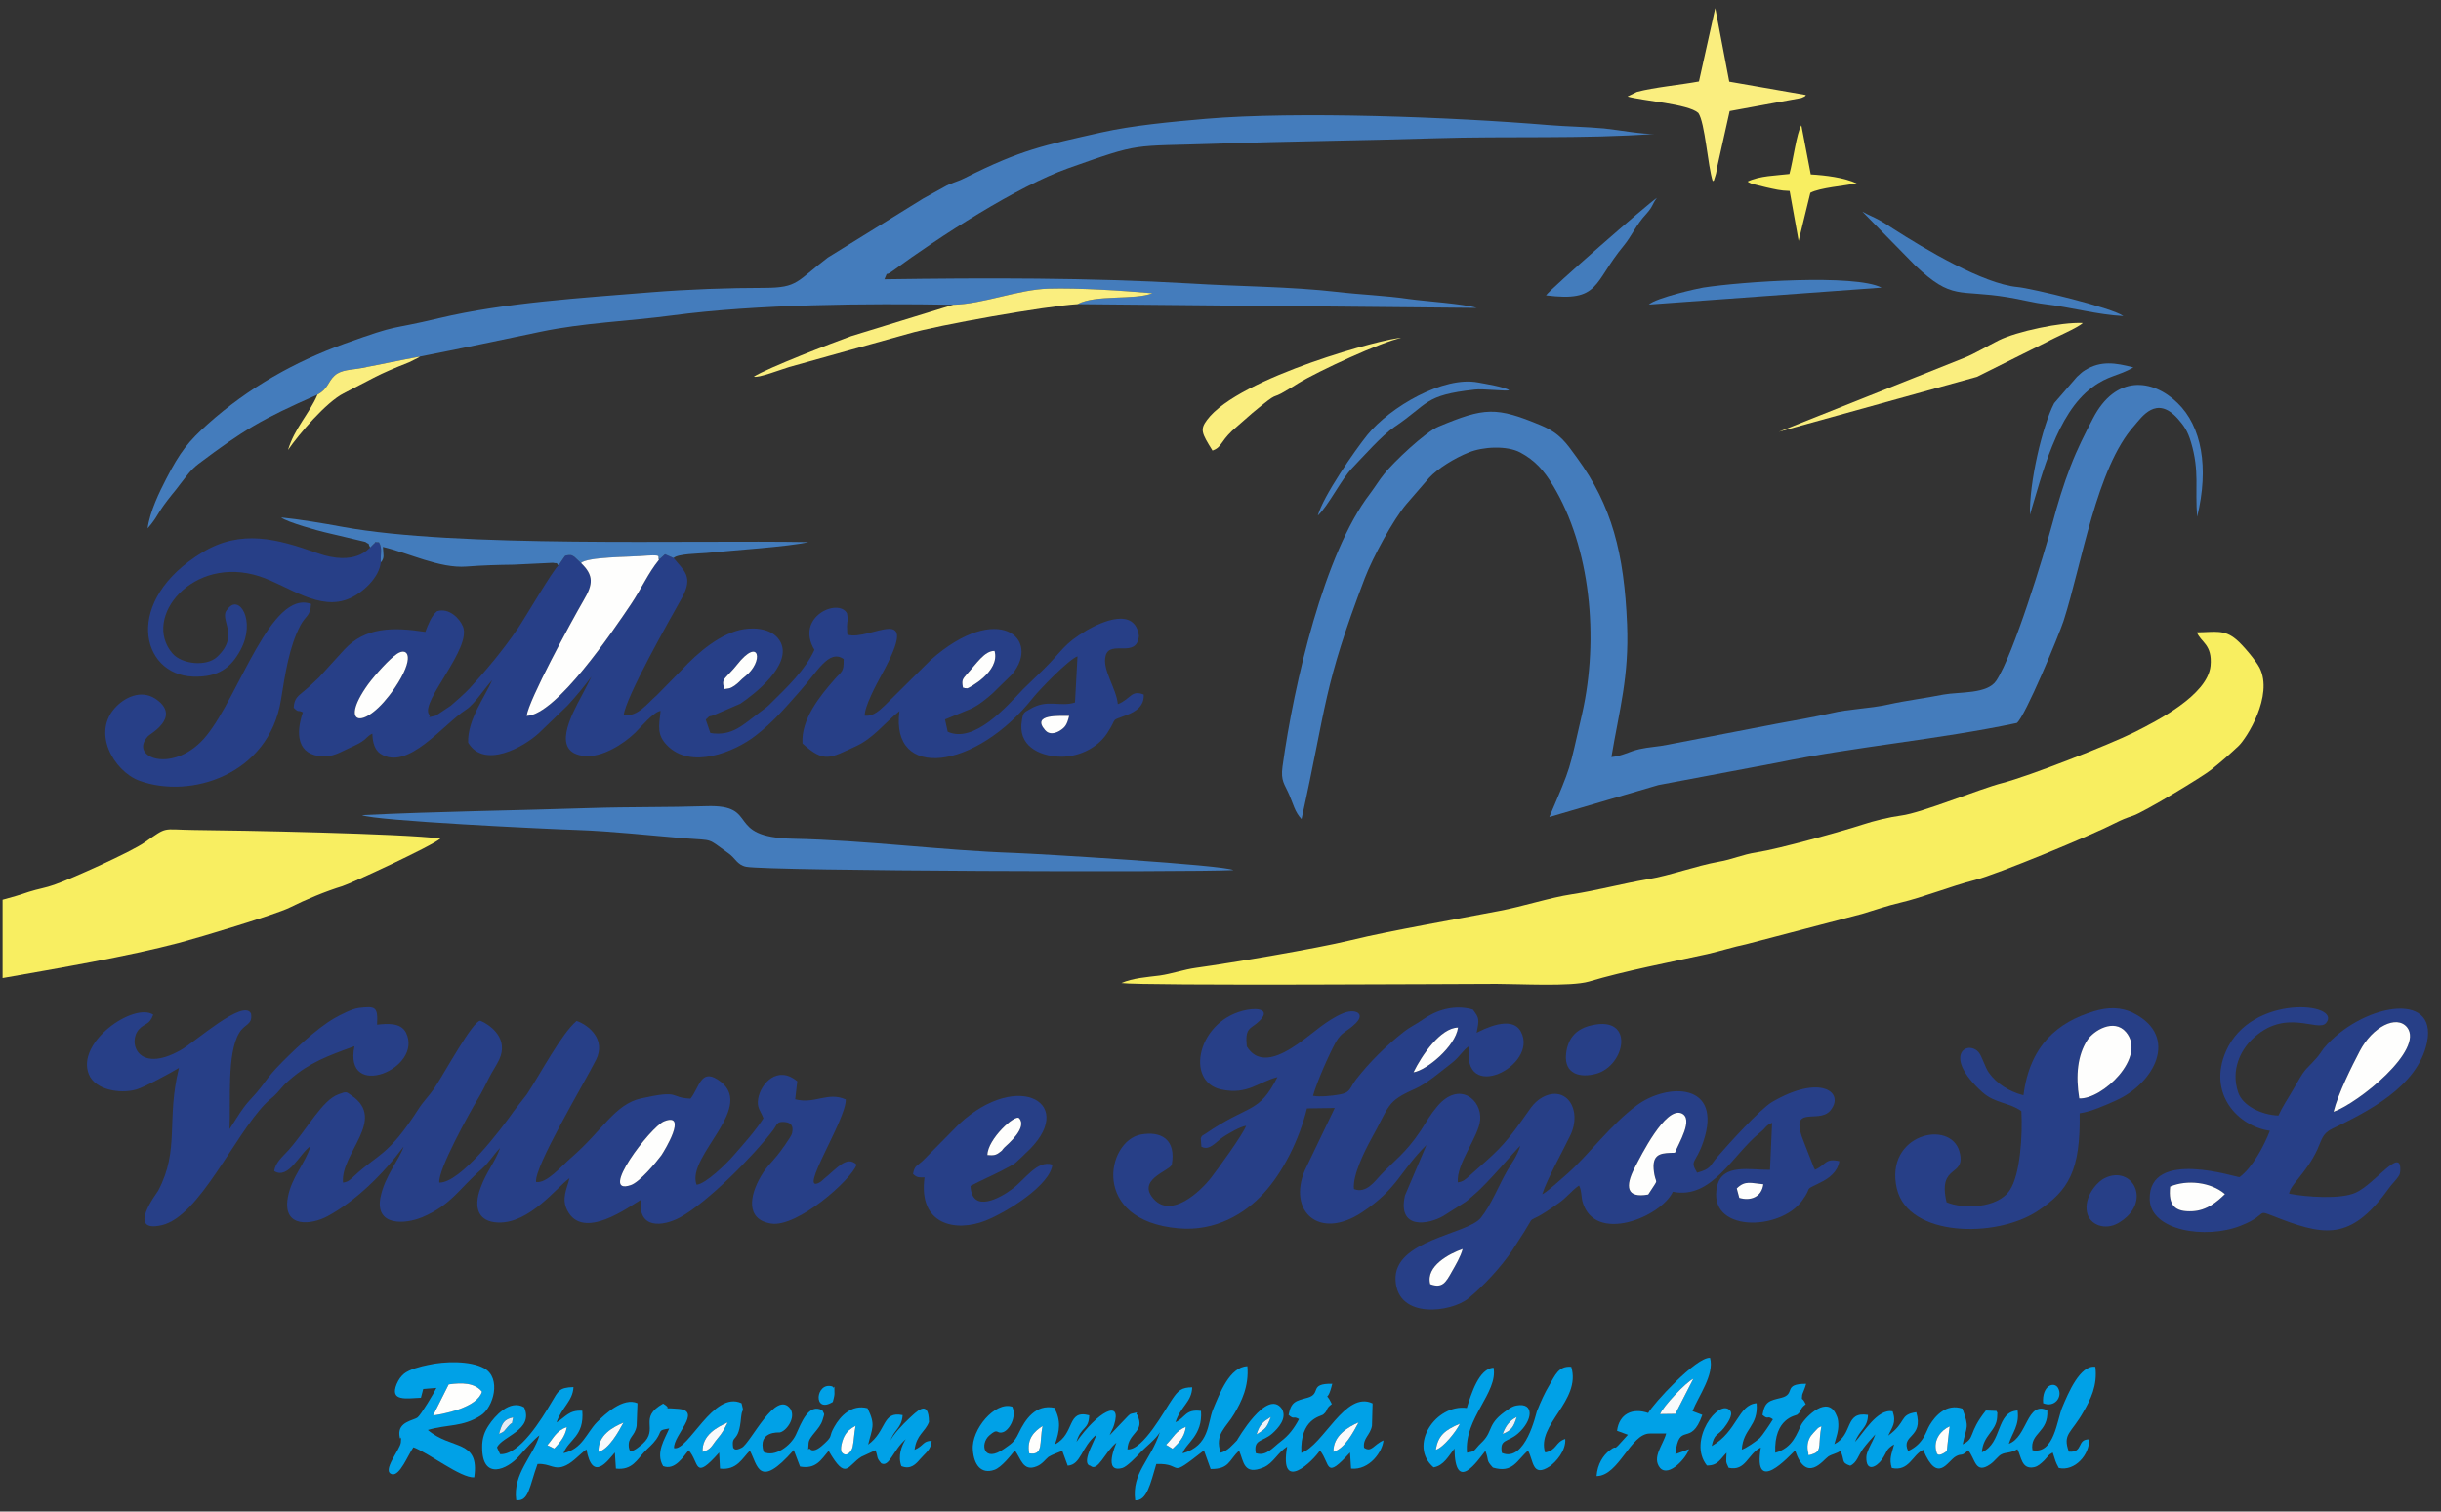 <?xml version="1.0" encoding="utf-8"?>
<!-- Generator: Adobe Illustrator 15.0.0, SVG Export Plug-In . SVG Version: 6.00 Build 0)  -->
<!DOCTYPE svg PUBLIC "-//W3C//DTD SVG 1.1//EN" "http://www.w3.org/Graphics/SVG/1.1/DTD/svg11.dtd">
<svg version="1.1" id="Layer_1" xmlns="http://www.w3.org/2000/svg" xmlns:xlink="http://www.w3.org/1999/xlink" x="0px" y="0px"
	 width="300px" height="185.824px" viewBox="0 0 300 185.824" enable-background="new 0 0 300 185.824" xml:space="preserve">
<rect x="0" y="0" width="300" height="185.824" fill="#333333" stroke="none"/>
<g>
	<path fill-rule="evenodd" clip-rule="evenodd" fill="#F8EE60" d="M137.818,120.857c2.697,0.359,42.272,0.104,46.099,0.104
		c2.748,0,9.116,0.358,11.352-0.284c4.469-1.335,9.914-2.362,14.562-3.389c1.67-0.386,3.185-0.874,4.777-1.207l14.227-3.725
		c1.465-0.437,3.263-1.053,4.624-1.361c2.952-0.693,6.291-2.055,9.219-2.799c2.749-0.694,14.408-5.522,17.284-7.012
		c0.822-0.411,1.311-0.615,2.184-0.899c1.31-0.436,8.604-4.828,9.63-5.675c1.258-1.001,2.184-1.822,3.34-2.902
		c1.002-0.95,4.313-6.189,2.593-9.604c-0.486-0.95-2.132-2.876-2.851-3.467c-1.515-1.284-2.568-0.924-4.854-0.899
		c0.438,1.207,1.927,1.464,1.67,4.134c-0.385,3.622-6.65,6.78-9.348,8.142c-3.159,1.567-12.866,5.367-16.206,6.241
		c-2.824,0.719-9.888,3.673-12.48,4.007c-1.388,0.18-3.391,0.667-4.7,1.104c-2.439,0.795-10.323,3.005-13.021,3.415
		c-1.85,0.282-3.005,0.874-4.674,1.155c-2.851,0.514-5.983,1.695-8.758,2.159c-3.03,0.512-6.268,1.385-9.323,1.848
		c-2.696,0.411-6.086,1.516-8.834,2.03c-3.185,0.615-6.189,1.155-9.426,1.771c-2.953,0.564-6.086,1.157-9.014,1.874
		c-4.16,1.003-14.433,2.748-18.902,3.365c-1.49,0.206-3.005,0.744-4.468,0.95C140.9,120.138,139.23,120.241,137.818,120.857
		L137.818,120.857z"/>
	<path fill-rule="evenodd" clip-rule="evenodd" fill="#273F87" d="M175.776,157.865c-0.592-2.235,2.413-3.776,3.98-4.315
		c-0.23,0.925-0.899,2.029-1.335,2.8C177.701,157.634,177.266,158.431,175.776,157.865L175.776,157.865z M213.76,147.258
		l-0.309-1.155c1.026-1.027,1.771-0.644,3.262-0.514C216.507,147.181,215.121,147.669,213.76,147.258L213.76,147.258z
		 M205.85,141.711c-1.438,0.051-2.774-0.051-2.619,2.004c0.204,2.26,0.848,0.744-0.668,3.133c-2.696,0.487-2.852-1.002-1.644-3.313
		c0.771-1.489,3.724-7.422,5.701-6.677C208.238,137.498,206.261,140.605,205.85,141.711L205.85,141.711z M173.722,131.823
		c1.001-2.055,3.312-5.47,5.471-5.496C178.857,128.69,175.289,131.592,173.722,131.823L173.722,131.823z M157.002,132.414
		c-2.388,4.624-3.338,3.185-8.886,6.984c-0.359,0.231-0.411,0.181-0.539,0.54l0.077,1.027c1.001,0.564,1.798-0.616,2.697-1.206
		c0.641-0.411,2.003-1.233,2.799-1.362c-0.41,1.104-3.493,5.342-4.314,6.396c-1.413,1.798-4.854,4.931-6.986,2.671
		c-2.26-2.415,1.798-3.467,2.158-4.264c0.565-3.106-1.284-4.186-3.801-3.724c-4.237,0.796-6.215,10.58,4.623,11.531
		c4.572,0.411,8.192-1.824,10.453-4.288c2.439-2.646,4.417-6.678,5.341-10.454l3.417-0.05l-3.673,7.652
		c-2.132,5.008,1.721,8.682,7.036,5.162c4.392-2.902,4.675-5.085,7.91-8.27l-2.646,6.215c-0.95,4.237,2.878,3.596,4.752,2.491
		l2.671-1.695c0.385-0.256,0.692-0.591,1.13-0.95c1.669-1.387,5.213-5.65,5.624-5.958c-0.359,1.207-1.027,2.08-1.592,3.03
		c-1.027,1.772-1.979,4.238-3.262,5.83c-1.644,2.054-10.761,2.697-10.479,7.679c0.257,4.829,6.832,3.93,8.938,2.234
		c1.798-1.464,4.032-3.853,5.419-5.933c0.231-0.333,0.206-0.358,0.41-0.643c3.442-5.162,0.129-1.463,5.292-5.162
		c0.976-0.668,1.643-1.592,2.489-2.155c0.334,0.589,0.257,1.386,0.438,2.027c1.516,5.188,9.631,1.85,11.095-1.258
		c4.828,0.976,7.345-4.598,10.734-7.294c0.848-0.693,0.617-0.822,1.465-1.182l-0.258,5.778c-2.284,0.052-5.855-0.847-6.497,2.004
		c-1.285,5.728,7.729,5.573,10.453,1.771c1.387-1.9,0-1.104,2.233-2.21c1.054-0.512,2.106-1.283,2.336-2.618
		c-1.744-0.438-1.643,0.463-3.004,1.053c-0.025-0.05-0.076-0.229-0.103-0.205l-1.155-2.953c-2.157-5.188,1.67-2.337,3.158-4.136
		c1.824-2.208-1.207-4.546-7.189-1.026c-1.465,0.873-5.472,5.29-6.652,6.677c-1.078,1.232-0.745,1.489-2.542,2.004
		c-0.951-1.618-0.155-1.078,0.77-3.827c2.44-7.268-4.392-7.241-8.166-4.468c-3.262,2.413-5.934,6.112-8.553,8.422
		c-0.718,0.618-2.466,2.236-3.082,2.518c0.565-1.822,2.44-5.136,3.442-7.217c1.541-3.184-0.515-6.316-3.467-4.673
		c-1.131,0.642-1.644,1.694-2.466,2.798c-2.415,3.391-3.262,3.981-6.369,6.754c-0.54,0.488-0.848,0.797-1.516,0.874
		c-0.205-2.286,2.568-5.598,2.748-7.68c0.231-2.465-2.568-4.854-5.265-1.668c-0.925,1.104-1.231,1.745-2.054,3.005
		c-1.875,2.8-3.186,3.597-4.983,5.521c-0.667,0.719-1.746,2.234-3.21,1.643c-0.206-1.669,1.388-4.802,2.003-5.932
		c2.44-4.34,1.874-4.776,5.471-6.37c1.515-0.667,3.133-2.105,4.546-3.184c1.052-0.822,1.309-1.542,2.156-2.105
		c-1.104,7.241,8.577,2.465,6.345-1.747c-1.132-2.131-4.675-0.257-5.444,0.129c0.333-1.695,0.333-1.799-0.464-2.852
		c-2.285-0.667-4.52,0.077-6.163,1.233c-0.771,0.564-1.489,0.848-2.337,1.516c-2.132,1.669-4.238,3.748-5.882,5.881
		c-0.744,0.95-0.59,1.593-2.056,1.823c-0.898,0.153-2.335,0.308-3.209,0.153c0.489-1.746,1.978-5.109,2.799-6.6
		c0.772-1.335,1.311-1.207,2.439-2.311c1.285-1.26-0.128-1.85-1.565-1.232c-2.079,0.873-3.621,2.438-5.521,3.749
		c-2.003,1.386-4.751,2.851-6.291,0.308c-0.233-2.414,0.462-2.055,1.54-3.107c1.388-1.36-0.052-1.644-1.464-1.388
		c-6.113,1.105-7.782,8.888-3.16,9.811C153.33,134.622,154.665,133.003,157.002,132.414L157.002,132.414z"/>
	<path fill-rule="evenodd" clip-rule="evenodd" fill="#273F87" d="M131.398,88.01c-0.257,1.053-0.462,1.387-1.156,1.824
		c-0.514,0.308-1.284,0.539-1.797-0.077C126.673,87.728,130.396,88.036,131.398,88.01L131.398,88.01z M48.831,80.356
		c1.335-0.847,2.209,0.488-0.333,4.238c-3.596,5.29-7.012,4.751-3.262-0.463C46.108,82.951,47.854,80.999,48.831,80.356
		L48.831,80.356z M118.351,84.543c-0.18-0.925-0.051-1.052,0.462-1.644c1.208-1.309,2.183-2.901,3.416-2.875
		c0.719,2.568-3.235,4.597-3.338,4.597l-0.36-0.025C118.506,84.518,118.403,84.568,118.351,84.543L118.351,84.543z M88.945,84.44
		c-0.205-0.796,0.052-0.95,0.488-1.438c0.539-0.59,0.591-0.59,1.13-1.258c2.825-3.595,3.338-0.36,0.976,1.438
		c-0.565,0.436-0.617,0.642-1.258,1.104c-0.154,0.103-0.488,0.309-0.668,0.334C88.406,84.826,89.305,84.671,88.945,84.44
		L88.945,84.44z M68.632,69.519c-0.643,0.488-4.161,6.549-5.034,7.807c-1.85,2.697-3.75,4.957-5.881,7.294
		c-0.487,0.54-1.849,1.747-2.312,2.131l-1.849,1.233c-1.464,0.334-0.437,0.154-0.848-0.18c-1.001-1.618,5.291-8.115,4.187-10.787
		c-0.411-1.002-1.721-2.337-3.184-1.875c-0.668,0.539-1.104,1.644-1.438,2.543c-3.981-0.617-7.371-0.591-9.939,2.157L39.2,83.284
		c-0.539,0.488-1.13,1.105-1.772,1.618c-0.771,0.668-1.258,0.874-1.335,2.106c0.718,0.693,0.385,0.179,1.129,0.564
		c-0.898,2.595-0.745,5.292,2.491,5.42c1.259,0.051,2.286-0.616,3.211-1.028c0.59-0.282,1.052-0.462,1.515-0.77
		c0.719-0.462,0.59-0.616,1.309-1.002c0.026,0.052,0.026,0.103,0.026,0.205c0.051,0.874,0.257,1.773,0.976,2.26
		c3.364,2.184,7.73-3.621,10.529-5.418c1.027-0.642,2.312-2.671,3.21-3.622c-0.873,2.029-3.056,4.88-2.953,7.679
		c1.952,3.286,6.856,0.539,8.706-1.182l3.467-3.338c0.771-0.796,2.311-2.646,2.979-3.595c-0.386,0.77-0.771,1.567-1.181,2.311
		c-1.31,2.466-3.826,7.037,0.333,7.448c2.183,0.205,4.802-1.49,6.215-2.851c0.771-0.771,2.261-2.568,3.133-2.697
		c-0.23,1.952-0.436,2.954,0.771,4.212c2.928,3.056,8.295,0.847,10.89-1.156c2.157-1.669,3.57-3.339,5.367-5.367
		c2.286-2.542,3.647-5.316,5.47-4.058c0.026,1.695-0.231,1.438-1.182,2.568c-1.644,1.875-4.083,4.828-3.877,7.807
		c2.696,2.466,3.416,1.772,6.472,0.385c2.233-1.001,3.492-2.799,5.444-4.366c-1.155,8.553,9.348,7.32,16.462-1.695
		c0.745-0.924,4.289-4.623,5.419-5.034l-0.308,5.676c-1.9,0.59-3.39-0.488-5.548,0.821c-0.718,0.411-0.821,0.385-0.975,1.361
		c-0.565,3.159,2.157,4.341,4.443,4.469c2.26,0.154,4.777-0.95,6.035-2.876c1.413-2.157,0.206-1.361,2.465-2.26
		c1.053-0.411,2.106-1.079,2.029-2.492c-1.566-0.616-1.566,0.54-3.185,1.182c-0.179-1.977-1.977-4.289-1.489-5.984
		c0.565-1.952,3.827,0.437,4.083-2.414c-0.487-3.596-4.622-1.721-6.395-0.693c-2.953,1.747-2.953,2.491-5.341,4.828l-2.517,2.44
		c-2.055,2.183-6.01,6.677-9.246,5.213l-0.334-1.515l3.133-1.285c0.976-0.436,2.003-1.283,2.723-1.926l2.388-2.337
		c3.647-4.392-1.747-9.039-9.964-1.797l-5.65,5.599c-0.591,0.54-1.413,1.413-2.491,1.284c-0.051-1.104,1.438-3.878,2.029-4.956
		c5.213-9.452-1.438-4.11-4.16-5.009c-0.025-0.077-0.025-0.257-0.025-0.205l-0.026-0.874c0.026-0.873,0.181-0.385,0-1.541
		c-1.078-1.927-6.42,0.437-4.006,4.494c-1.079,2.414-3.39,4.623-5.188,6.395c-0.719,0.719-0.693,0.667-1.566,1.309
		c-1.978,1.464-3.313,2.954-6.036,2.517l-0.565-1.644c0.72-0.693,0.231-0.231,1.079-0.59l3.159-1.361
		c1.772-1.182,6.266-4.701,5.008-7.474c-0.822-1.746-3.056-1.927-4.546-1.695c-2.85,0.437-5.727,2.927-7.627,4.982l-3.107,3.159
		c-1.182,1.001-2.234,2.594-4.058,2.466c0.232-2.235,5.599-11.66,7.166-14.459c1.489-2.697,0.154-3.39-1.027-4.905
		c-0.385-0.18-0.59-0.257-1.053-0.462l-0.59,0.539c-0.026-0.077-0.103,0.103-0.155,0.154c-1.361,1.67-2.054,3.39-3.466,5.496
		c-2.183,3.235-9.143,13.56-12.79,13.688c0.257-1.977,5.393-11.428,7.011-14.228c1.156-1.952,1.258-3.056-0.334-4.572l-0.795-0.745
		c-0.283-0.179-0.36-0.256-0.694-0.231c-0.616,0.052-0.462,0.154-0.745,0.488L68.632,69.519z"/>
	<path fill-rule="evenodd" clip-rule="evenodd" fill="#447CBC" d="M198.042,93.07c0.977-5.83,2.184-9.862,1.926-16.308
		c-0.358-8.758-1.874-14.613-6.162-20.494c-1.312-1.798-2.029-2.954-4.366-3.955c-5.573-2.337-6.986-2.234-12.637,0.128
		c-1.644,0.667-5.572,4.417-6.651,5.778c-0.668,0.822-1.079,1.541-1.772,2.466c-5.624,7.319-9.347,23.268-10.761,33.566
		c-0.229,1.772,0.231,2.08,0.823,3.442c0.514,1.18,0.692,2.131,1.516,3.004c3.133-14.151,2.618-16.077,7.781-29.637
		c0.976-2.542,3.492-7.191,5.11-9.091l2.799-3.236c1.053-1.13,3.107-2.414,4.854-3.107c1.746-0.72,4.699-0.874,6.343,0
		c1.771,0.95,2.902,2.183,4.032,4.083c4.572,7.576,5.676,18.722,3.569,28.019c-1.694,7.344-1.232,6.138-4.031,12.713l13.405-3.93
		l14.587-2.748c9.709-2.003,19.75-2.825,29.458-4.88c1.001-0.719,5.161-10.76,5.753-12.559c2.26-7.037,4.031-18.799,8.68-23.986
		c0.925-1.053,2.724-3.827,5.367-0.848c0.694,0.796,1.182,1.413,1.618,2.902c1.055,3.57,0.463,5.598,0.745,9.143
		c1.49-6.087,0.539-11.146-2.414-13.997c-3.056-2.978-7.602-3.518-10.401,1.927c-1.026,1.978-1.874,3.621-2.747,5.881
		c-0.848,2.183-1.567,4.545-2.184,6.857c-1.129,4.16-4.802,16.23-6.933,19.467c-1.106,1.695-4.572,1.361-6.499,1.72
		c-2.184,0.437-4.674,0.745-6.729,1.208c-2.438,0.54-4.827,0.54-7.062,1.079c-1.952,0.437-4.622,0.924-6.652,1.284l-13.457,2.594
		c-1.078,0.231-2.337,0.282-3.467,0.54C200.226,92.376,199.403,92.941,198.042,93.07L198.042,93.07z"/>
	<path fill-rule="evenodd" clip-rule="evenodd" fill="#447CBC" d="M39.02,48.511c1.31-0.719,1.259-1.541,2.08-2.312
		c0.796-0.77,2.158-0.719,3.339-0.95c2.388-0.462,4.649-0.95,7.165-1.412c4.854-0.95,9.812-2.003,14.845-3.056
		c5.264-1.104,10.786-1.285,16.179-2.003c10.427-1.387,23.884-1.49,34.517-1.31c3.621-0.077,8.013-1.875,11.685-1.977
		c3.904-0.104,8.886,0.23,12.815,0.564c-2.286,0.874-6.934,0.129-9.22,1.336l49.054,0.462c-1.619-0.514-6.216-0.796-8.399-1.104
		c-2.8-0.411-5.752-0.513-8.604-0.847c-6.061-0.694-12.146-0.668-18.234-1.053c-12.327-0.719-25.193-0.694-37.547-0.514
		c0.565-1.233-0.102-0.206,0.977-1.002c5.727-4.211,15.332-10.426,21.649-12.661c9.092-3.21,7.499-2.645,18.184-3.004
		c8.937-0.309,17.899-0.385,26.812-0.668c8.859-0.282,18.336,0.103,27.067-0.539c-1.464,0.077-4.494-0.488-6.24-0.667
		c-2.26-0.206-4.546-0.232-6.755-0.411c-11.993-1.001-31.049-1.721-42.221-0.771c-4.109,0.36-8.911,0.797-12.814,1.67
		c-7.037,1.592-9.785,2.08-16.77,5.599c-1.13,0.564-1.592,0.539-2.646,1.156c-0.821,0.462-1.746,0.976-2.465,1.361l-11.737,7.268
		c-3.853,2.928-3.646,3.698-7.679,3.724c-4.546,0-9.477,0.18-13.997,0.54c-8.5,0.693-17.978,1.258-26.093,3.185
		c-6.549,1.566-4.52,0.59-11.608,3.133c-6.112,2.208-11.788,5.393-16.796,9.862c-2.44,2.183-3.442,3.467-5.136,6.754
		c-0.796,1.542-2.003,3.981-2.286,6.087l0.437-0.514c0.976-1.259,0.796-1.438,2.543-3.621c0.359-0.411,0.642-0.796,1.053-1.335
		c0.771-0.976,1.207-1.669,2.234-2.465C29.955,52.852,32.085,51.567,39.02,48.511L39.02,48.511z"/>
	<path fill-rule="evenodd" clip-rule="evenodd" fill="#273F87" d="M81.601,137.859c3.005-1.208,0.025,3.671-0.334,4.186
		c-0.59,0.796-2.645,3.287-3.749,3.646C73.459,147.078,79.931,138.552,81.601,137.859L81.601,137.859z M42.153,145.382
		c-0.308-3.62,5.393-7.729,1.079-10.683c-0.694-0.487-0.591-0.564-1.67-0.154c-1.952,0.721-3.75,4.16-6.061,6.806
		c-0.77,0.848-1.669,1.567-1.797,2.62c1.772,1.104,3.158-2.233,4.468-3.081c-0.668,2.182-2.363,3.825-2.8,6.342
		c-0.667,3.801,2.928,3.34,4.88,2.287c3.467-1.875,6.806-5.137,9.348-8.553c-0.462,1.489-2.363,3.673-2.851,6.292
		c-0.642,3.518,3.056,3.263,5.188,2.363c3.544-1.516,4.443-3.442,7.294-5.933c0.924-0.822,1.515-1.874,2.234-2.568
		c-0.617,1.746-1.67,2.877-2.415,4.932c-0.924,2.491-0.206,4.159,2.158,4.236c3.877,0.155,7.268-4.391,8.783-5.444
		c-0.334,1.36-1.002,2.491-0.283,3.93c1.926,3.853,7.653-0.463,9.066-1.284c-0.437,3.62,2.645,3.339,4.828,2.157
		c3.364-1.849,8.964-7.499,11.429-10.734c0.513-0.694,0.411-1.079,1.438-0.976c0.745,0.077,1.079,0.461,0.874,1.386
		c-0.078,0.412-1.593,2.466-1.824,2.723c-0.822,1.026-1.284,1.335-1.977,2.517c-1.438,2.414-1.926,5.367,1.233,5.855
		c3.184,0.514,9.836-5.342,10.503-7.243c-1.207-1.18-2.44,0.488-3.98,1.721c-0.154,0.154-0.514,0.463-0.565,0.463
		c-2.799,1.566,3.313-7.756,3.21-10.195c-2.208-1.001-3.801,0.615-6.215-0.025l0.257-2.209c-2.44-2.028-4.468,0.282-4.802,2.105
		c-0.206,1.183,0.308,1.517,0.642,2.44c-0.925,1.465-2.337,3.056-3.646,4.545c-0.874,1.028-3.468,3.545-4.572,3.622
		c-1.336-3.57,7.679-9.733,2.568-12.944c-2.055-1.309-2.234,1.027-3.313,2.364c-2.723-0.129-1.079-1.132-6.086-0.027
		c-3.21,0.72-4.7,3.905-8.475,7.191c-1.515,1.335-3.107,3.263-4.417,3.082c-0.257-1.85,5.855-12.019,7.371-15.023
		c1.233-2.467-0.847-4.238-2.389-4.777c-1.9,1.617-4.442,6.497-6.112,9.015l-1.516,1.951c-1.746,2.491-6.651,8.938-9.245,8.91
		c-0.206-1.538,3.775-8.705,4.725-10.271c0.462-0.745,0.899-1.644,1.311-2.466c0.411-0.847,1.053-1.772,1.335-2.412
		c1.13-2.466-0.898-4.137-2.337-4.752c-0.95,0.051-4.314,6.291-5.598,8.218c-0.822,1.206-1.335,1.592-2.054,2.723
		c-3.725,5.777-4.906,5.394-7.833,8.141C43.078,144.999,42.795,145.307,42.153,145.382L42.153,145.382z"/>
	<path fill-rule="evenodd" clip-rule="evenodd" fill="#F8EE61" d="M0.317,110.61v9.631c6.703-1.182,15.358-2.646,21.83-4.366
		c2.234-0.591,11.762-3.442,13.483-4.314c1.9-0.95,4.417-2.004,6.446-2.62c0.95-0.282,11.12-4.982,12.044-5.855
		c-4.622-0.615-24.706-1.002-30.381-1.052c-3.929-0.052-3.056-0.488-5.984,1.54c-1.592,1.13-8.989,4.469-11.069,5.188
		c-1.053,0.386-2.029,0.515-3.133,0.873C2.526,109.994,1.293,110.354,0.317,110.61L0.317,110.61z"/>
	<path fill-rule="evenodd" clip-rule="evenodd" fill="#273F87" d="M266.716,145.87c2.054-0.871,5.007-0.563,6.728,0.926
		c-0.975,0.95-2.232,2.028-4.004,2.105C267.332,149.004,266.459,148.233,266.716,145.87L266.716,145.87z M286.798,136.677
		c0.565-2.26,2.261-5.624,3.212-7.447c1.566-3.005,4.545-4.52,5.829-2.927C297.971,129.049,289.881,135.573,286.798,136.677
		L286.798,136.677z M278.966,139.015c-0.719,1.875-2.157,4.545-3.724,5.7c-0.282,0.078-11.172-3.621-11.043,2.724
		c0.102,3.878,6.883,4.931,11.146,3.261c3.93-1.54,1.335-2.233,5.085-0.795c5.701,2.156,8.783,2.337,13.303-4.007
		c0.205-0.282,0.797-0.898,0.977-1.183c0.128-0.205,0.256-0.308,0.282-0.744c0.206-3.185-3.081,1.567-5.47,2.645
		c-1.85,0.849-6.062,0.54-8.192,0.129c0.153-1.129,2.131-2.542,3.467-5.418c0.564-1.232,0.615-2.004,1.9-2.595
		c4.083-1.978,10.453-5.085,11.582-10.581c1.361-6.522-8.192-4.647-12.687,0.72c-0.41,0.54-0.462,0.719-0.897,1.206
		c-1.671,1.876-1.184,0.925-2.929,3.981c-0.618,1.079-1.208,1.9-1.746,3.082c-2.055-0.077-4.418-1.182-4.957-2.876
		c-0.924-2.774,0.359-5.163,1.67-6.447c4.109-4.057,8.141-0.847,9.142-2.054c2.079-2.491-9.169-3.674-12.302,3.467
		C271.287,134.469,275.036,138.449,278.966,139.015L278.966,139.015z"/>
	<path fill-rule="evenodd" clip-rule="evenodd" fill="#273F87" d="M28.208,138.81c0.154-3.57-0.334-9.271,1.181-11.815
		c0.668-1.155,1.695-0.976,1.464-2.388c-0.899-1.9-6.908,3.519-8.655,4.494c-5.342,3.005-6.549-1.078-5.085-2.594
		c0.668-0.72,1.259-0.488,1.721-1.771c-2.388-1.541-9.528,3.39-7.91,7.345c0.771,1.9,3.775,2.414,5.778,1.874
		c0.924-0.23,4.521-2.183,5.291-2.671c-1.592,6.422,0.128,9.991-2.542,15.076c-0.077,0.181-4.032,5.266,0.411,4.263
		c4.623-1.052,8.886-10.966,12.764-14.946c0.642-0.667,0.873-0.692,1.49-1.388c0.667-0.77,0.795-0.949,1.541-1.592
		c2.363-2.054,4.571-2.876,7.91-4.083c-1.412,6.78,8.553,2.774,6.318-1.695c-0.668-1.232-2.286-1.079-3.544-0.95
		c0.128-2.234-0.205-2.285-2.234-2.054c-0.847,0.102-2.234,0.821-3.005,1.257c-2.208,1.26-5.29,4.188-7.114,6.112
		c-0.821,0.874-1.258,1.516-2.002,2.492c-0.642,0.847-1.413,1.515-2.054,2.413C29.389,136.909,28.773,137.961,28.208,138.81
		L28.208,138.81z"/>
	<path fill-rule="evenodd" clip-rule="evenodd" fill="#273F87" d="M255.543,135.033c-0.461-2.824-0.204-5.289,0.977-7.14
		c0.771-1.207,3.288-2.723,4.752-1.026C263.916,129.948,258.344,135.188,255.543,135.033L255.543,135.033z M248.687,134.648
		c-1.798-0.462-3.287-1.438-4.237-2.749c-0.488-0.667-0.848-2.028-1.259-2.517c-1.36-1.616-4.596,0.361,0.463,4.905
		c1.515,1.361,3.287,1.232,4.776,2.312c0.154,2.928-0.128,7.808-1.438,9.733c-1.516,2.261-5.779,2.312-7.757,1.465
		c-1.13-4.804,2.441-3.005,1.593-6.19c-1.079-4.082-9.271-2.182-7.704,4.521c1.412,5.958,12.173,6.113,17.258,2.773
		c3.878-2.542,5.316-5.008,5.213-12.044c1.284-0.154,3.211-1.003,4.342-1.516c4.879-2.132,7.884-7.91,2.335-10.76
		c-1.591-0.822-3.234-0.772-4.93-0.258C252.949,125.635,249.458,128.484,248.687,134.648L248.687,134.648z"/>
	<path fill-rule="evenodd" clip-rule="evenodd" fill="#00A1E7" d="M67.271,177.665c0.77-0.872,1.053-1.746,2.388-2.233
		c-0.18,1.206-1.002,2.079-1.541,2.644L67.271,177.665z M105.151,175.277c-0.18,0.873-0.206,1.9-0.359,2.593
		c-0.103,0.515-0.745,1.361-1.31,0.694c-0.308-0.359,0.051-1.542,0.283-1.978C104.098,175.944,104.483,175.662,105.151,175.277
		L105.151,175.277z M86.352,178.486c-0.103-2.079,1.823-3.055,3.082-3.621c-0.488,0.925-0.642,1.285-1.31,2.055
		C87.482,177.691,87.405,178.205,86.352,178.486L86.352,178.486z M73.562,178.486c-0.103-2.079,1.798-3.055,3.056-3.595
		C76.002,176.048,74.821,178.154,73.562,178.486L73.562,178.486z M61.337,176.278c0.36-1.336,0.617-1.797,1.721-2.028
		c-0.283,1.232,0.128,0.257-0.642,1.13C61.774,176.098,62.134,175.894,61.337,176.278L61.337,176.278z M68.4,174.865
		c0.643-1.874,2.003-2.619,2.081-4.339c-1.772,0.051-1.875,0.487-2.671,1.822c-1.258,2.133-3.955,6.55-6.343,6.422l-0.385-0.822
		c0.59-1.387,4.571-2.132,3.338-4.931c-1.772-1.053-3.673,1.155-4.34,2.182c-0.488,0.72-0.847,1.566-0.822,2.749
		c0,4.084,3.082,2.723,4.546,1.053c0.514-0.591,2.003-2.235,2.491-2.542c-0.771,2.567-3.288,4.7-2.851,7.962
		c1.566,0.204,1.618-1.722,2.62-4.445c1.593-0.102,2.055,0.874,3.519,0.155c0.872-0.411,1.669-1.36,2.491-1.951
		c0.745,4.083,2.62,1.386,3.493,0.385l0.128,1.978c2.004,0.23,2.594-1.104,3.545-2.105c0.436-0.463,0.924-0.821,1.413-1.491
		c0.77-1.103,0.127-1.103,1.592-1.335c-0.514,1.26-1.721,2.98-0.744,4.624c1.463,0.563,2.491-1.183,3.133-1.952
		c1.361,1.515,0.59,3.853,3.75,0.282l0.103,1.978c2.08,0.23,2.723-1.259,3.673-2.209c0.95,1.747,1.053,4.88,5.393-0.077l0.771,2.029
		c1.977,0.359,2.593-0.848,3.518-1.926c2.183,3.775,2.286,1.798,4.032,0.72l1.721-0.797c0.36,0.925,0.052,0.848,0.719,1.617
		c1.001,0.487,1.413-1.592,3.005-2.979c-0.513,0.797-1.001,2.081-0.539,3.314c1.13,0.461,1.771-0.231,2.336-0.899
		c0.668-0.771,1.311-1.104,1.387-2.209c-1.104,0-0.95,0.616-2.105,1.104c0.256-1.9,1.284-2.157,1.772-3.416
		c-0.026-2.954-1.567-1.233-2.518-0.359c-0.564,0.514-2.08,2.08-2.233,2.723c0.384-1.388,1.412-1.567,1.515-3.211
		c-2.543-0.538-1.927,1.952-4.238,3.621c0.488-2.028,0.951-2.389-0.077-4.468c-1.926-0.514-3.339,0.949-4.083,2.286
		c-0.744,1.283-0.103,1.026-1.181,2.027c-0.437,0.411-1.182,1.08-1.695,0.797c-0.411-0.514-0.359,0.744-0.282-0.821
		c0.051-0.848,1.386-1.695,1.72-2.852c0.282-0.949,0.231-0.565-0.026-1.181c-1.694-0.924-2.593,1.541-3.26,3.006
		c-0.617,1.334-2.595,2.824-3.956,2.104c-0.795-2.593,1.926-2.389,1.926-2.389c0.796-0.076,2.081-1.771,1.361-2.9
		c-1.798-2.465-4.879,4.212-5.984,4.776c-0.873,0.463-0.95,0.077-1.053,0c-0.256-1.798,0.694-0.358,0.976-3.75l0.052-0.358
		c0.102-0.72,0.333-0.129,0-1.361c-3.442-1.618-6.549,5.933-8.296,5.521c-0.102-1.593,3.493-4.571,0.565-4.828
		c-3.133-0.257-0.256,0.359-1.899-0.643c-3.159,1.772-0.437,3.056-2.543,4.956c-1.824,1.594-1.567,0.515-1.669,0.463
		c-0.18-1.361,0.745-1.361,0.95-2.696l0.103-2.773c-1.721-0.771-3.98,1.31-5.009,2.361c-1.284,1.337-1.771,3.263-4.083,3.776
		c0.667-1.722,2.567-2.055,2.311-5.213C69.89,173.325,69.504,174.224,68.4,174.865L68.4,174.865z"/>
	<path fill-rule="evenodd" clip-rule="evenodd" fill="#447CBC" d="M44.491,100.209c1.463,0.693,22.933,1.72,26.375,1.824
		c4.34,0.152,8.912,0.667,13.278,1.026c3.724,0.283,2.671-0.077,5.394,1.85c0.848,0.591,1.053,1.413,2.157,1.644
		c2.8,0.538,54.523,0.693,59.891,0.41c-1.311-0.641-23.551-1.977-26.864-2.105c-9.065-0.308-18.259-1.566-27.274-1.747
		c-8.552-0.179-3.903-4.237-10.658-4.005c-4.726,0.153-9.476,0.076-14.228,0.23C63.212,99.645,53.813,99.747,44.491,100.209
		L44.491,100.209z"/>
	<path fill-rule="evenodd" clip-rule="evenodd" fill="#00A1E7" d="M143.314,177.615c0.976-0.978,1.13-1.646,2.414-2.209
		c-0.128,1.335-1.001,2.104-1.618,2.697L143.314,177.615z M126.492,178.666c-0.333-1.848,0.668-2.722,1.645-3.363
		C127.7,177.281,128.29,178.975,126.492,178.666L126.492,178.666z M163.886,178.486c-0.077-1.977,1.823-3.08,3.082-3.621
		C166.299,176.098,165.272,178.075,163.886,178.486L163.886,178.486z M154.435,176.33c0.385-1.232,0.796-1.541,1.746-2.133
		C155.692,175.509,155.539,175.662,154.435,176.33L154.435,176.33z M150.017,178.591c-0.771-2.313,0.667-3.058,1.669-4.777
		c0.898-1.516,1.823-3.365,1.618-5.855c-2.184,0.077-3.39,3.312-4.238,5.342c-0.667,1.643-0.384,4.417-3.723,5.366
		c0.385-1.257,2.491-2.182,2.26-5.212c-1.926-0.257-1.901,0.822-3.133,1.387c0.667-2.029,1.978-2.439,2.055-4.288
		c-1.31,0-1.747,0.41-2.439,1.437c-0.925,1.311-3.596,6.344-5.522,6.19c0.077-2.132,2.234-2.106,1.207-4.237
		c-0.385-0.257,0.565-0.437-0.692-0.155c-0.231,0.052-0.283,0.155-0.437,0.282l-2.26,2.363c0.179-0.488,0.411-0.822,0.539-1.259
		c1.028-3.286-2.028-1.617-4.623,2.08c0.565-1.951,1.516-1.411,1.567-3.262c-2.799-0.744-1.695,2.235-4.211,3.57
		c0.59-1.72,0.77-2.876-0.077-4.494c-2.312-0.462-3.57,1.413-4.392,3.134c-0.54,1.156-1.002,1.336-1.772,1.901
		c-2.517,1.796-3.005-0.565-1.849-1.619c1.155-1.027,0.848-0.18,1.669-0.411c0.771-0.206,1.747-1.823,1.182-3.133
		c-2.106-0.72-5.06,2.799-4.854,5.29c0.128,1.875,1.027,3.03,2.645,2.465c0.899-0.309,2.055-1.823,2.517-2.388
		c0.745,0.951,0.977,2.672,2.697,1.951c0.668-0.256,1.078-0.872,1.438-1.154c0.385-0.258,1.335-0.591,1.694-0.745l0.668,1.823
		c1.67-0.129,1.619-2.261,3.57-3.853c-0.283,0.615-0.462,1.028-0.771,1.721c-0.95,2.132-0.026,2.132-0.026,2.132
		c0.925,0.848,1.773-1.669,3.211-2.824c-0.051,0.18-1.695,3.801,0.745,3.106c0.539-0.153,1.747-1.386,2.131-1.823
		c0.796-0.848,1.953-1.696,2.466-2.568c-1.156,3.519-3.467,4.957-3.031,8.372c1.438,0.077,1.875-2.054,2.594-4.47
		c3.57-0.128,1.182,2.005,5.855-1.668l0.822,2.285c2.312,0.026,2.234-1.077,3.493-2.26c0.591,1.309,0.514,3.107,3.03,2.054
		c1.182-0.513,1.721-1.822,2.877-2.542c-1.028,5.907,3.261,1.695,4.032,0.463c1.334,1.695,0.563,3.698,3.698,0.257l0.128,1.978
		c2.285,0.23,3.878-2.132,3.98-3.468c-1.207,0.514-1.464,1.541-2.388,0.899c-0.155-1.181,0.77-1.541,0.977-2.696l0.075-2.748
		c-3.365-1.618-6.035,5.162-8.757,6.086c-0.181-4.262,2.414-4.469,2.696-4.726c0.668-0.564,0.18-0.616,1.052-1.283
		c-0.924-1.952-0.615,0.308,0.052-2.491c-2.953-0.051-1.257,1.232-3.056,1.721c-1.412,0.385-2.003,0.462-2.311,2.106
		c0.77,0.668,0.487,0.05,1.283,0.513c-0.591,1.131-1.258,2.004-2.208,2.723c-1.002,0.744-1.799,1.901-3.107,1.464
		c-0.309-1.771,0.848-1.36,2.028-2.414c0.745-0.668,1.85-1.874,1.182-3.03c-1.824-2.594-5.522,3.877-5.522,3.877
		C151.456,177.64,150.916,178.359,150.017,178.591L150.017,178.591z"/>
	<path fill-rule="evenodd" clip-rule="evenodd" fill="#00A1E7" d="M238.003,178.538c-0.488-1.54,0.617-2.772,1.619-3.185
		c-0.155,0.925-0.155,1.412-0.284,2.338c-0.103,0.719,0.077,0.642-0.487,0.975C238.028,179.13,238.028,178.538,238.003,178.538
		L238.003,178.538z M222.234,178.615c-0.179-0.745-0.104-1.463,0.334-2.105c0.051-0.077,0.591-0.693,0.615-0.693
		c0.387-0.41,0.207-0.23,0.668-0.487c-0.41,2.131,0.053,2.979-0.898,3.363C221.85,179.13,222.39,178.666,222.234,178.615
		L222.234,178.615z M254.26,178.462c-0.796-2.234,0.283-2.208,1.798-4.905c0.874-1.515,1.747-3.235,1.463-5.521
		c-1.874-0.283-3.339,3.234-4.082,5.007c-0.617,1.465-0.977,5.778-3.647,5.24c-0.358-2.158,2.002-2.158,1.823-4.905
		c-2.517-1.208-2.439,3.287-4.726,4.109c0.412-1.362,1.311-2.209,1.079-4.084c-2.696,0.154-1.824,3.98-4.392,5.136
		c0.129-2.131,1.773-2.568,1.875-4.314c0.052-1.104,0.025-0.308-0.077-0.77l-1.31-0.052c-2.261,2.852-1.232,3.363-2.852,4.16
		c0.488-2.336,0.848-1.952-0.024-4.393c-1.978-0.666-3.339,0.874-4.033,2.029c-0.461,0.745-0.693,2.287-2.646,3.186
		c-0.949-2.055,1.952-1.566,1.002-4.776c-2.131,0.308-1.129,1.181-3.44,2.876c0.462-1.053,1.026-1.542,0.538-2.979
		c-1.875-0.386-3.646,2.748-4.622,3.748c0.59-1.566,1.541-1.668,1.592-3.312c-2.927-0.463-1.771,2.388-4.135,3.596
		c0.205-0.797,0.514-1.568,0.488-2.44c-0.025-0.591-0.077-0.771-0.231-1.105c-1.053-2.593-3.774,0.181-4.313,1.13
		c-0.515,0.976-1.002,2.876-3.211,3.469c-0.18-4.289,2.542-4.547,2.696-4.675c0.668-0.539,0.206-0.643,1.054-1.284
		c-0.487-1.053-0.514-0.256-0.437-1.154c0-0.078,0.333-0.772,0.487-1.362c-2.953,0-1.206,1.258-3.056,1.721
		c-1.465,0.359-2.028,0.436-2.312,2.106c0.796,0.692,0.513-0.026,1.284,0.539c-0.283,0.487-1.31,2.003-1.618,2.312
		c-0.437,0.385-1.695,1.258-2.209,1.412c0.154-2.619,2.054-2.825,1.823-5.701c-2.285,0.179-2.362,3.466-5.521,5.265
		c0.334-1.593,0.693-1.207,1.49-2.209c0.359-0.462,1.232-1.644,0.77-2.157c-1.386-1.566-5.29,3.697-2.851,6.755
		c1.361,0.025,1.644-0.797,2.415-1.566c-0.026,1.18-0.154,1.001,0.256,1.848c2.132,0.463,2.338-1.72,3.956-2.49
		c-1.003,6.035,3.518,1.026,4.211,0.359c1.388,4.136,3.441,1.182,4.084,0.744c0.489-0.309,0.977-0.333,1.489-0.692
		c0.565,1.13,0.026,1.438,1.208,1.823c0.848-0.386,0.976-1.284,1.591-2.107c0.411-0.564,1.131-1.36,1.489-1.745
		c-0.256,0.744-0.46,1.001-0.795,1.745c-0.129,0.31-0.309,0.695-0.309,1.055c-0.052,1.874,1.232,1.257,1.926,0.282
		c0.668-0.976,0.438-1.232,1.489-1.85c-0.307,1.208-0.641,1.747-0.282,2.902c2.131,0.462,2.543-1.645,3.853-2.234
		c1.798,4.289,2.979,1.361,4.032,0.796c0.744-0.411,0.642,0.104,1.489-0.744c0.899,1.027,0.848,3.03,2.724,1.721
		c0.563-0.386,0.976-1.028,1.36-1.208c0.59-0.309,1.052-0.103,1.977-0.641c0.488,0.897,0.488,2.541,2.055,2.208
		c0.488-0.104,0.848-0.463,1.233-0.822c0.591-0.616,0.437-0.642,1.053-0.976c0.36,1.077,0.308,1.104,0.744,1.9
		c1.979,0.437,3.802-1.645,3.725-3.52C255.185,176.92,256.109,178.615,254.26,178.462L254.26,178.462z"/>
	<path fill-rule="evenodd" clip-rule="evenodd" fill="#273F87" d="M38.224,74.244c-4.905-1.797-8.783,11.146-12.815,16.154
		c-3.93,4.906-9.759,2.774-7.19,0.078c0.282-0.283,3.852-2.234,1.206-4.341c-1.772-1.438-3.826-0.564-5.058,0.643
		c-3.262,3.185-0.334,8.064,2.747,9.195c6.292,2.311,15.922-0.72,17.413-9.914c0.513-3.159,1.001-6.523,2.388-9.168
		C37.531,75.708,38.173,75.735,38.224,74.244L38.224,74.244z"/>
	<path fill-rule="evenodd" clip-rule="evenodd" fill="#273F87" d="M46.801,69.134c-0.077-0.925,0.232-1.747-0.23-2.466
		c-0.823-0.051-0.309,0-0.592,0.154l-0.488,0.488c-0.128,0.026-1.746,2.388-6.548,0.667c-4.88-1.746-9.323-2.928-14.022-0.103
		c-9.862,5.933-7.653,15.101-1.182,15.307c3.083,0.102,4.649-1.079,5.83-3.288c1.927-3.596-0.205-6.959-1.592-5.008
		c-1.232,1.156,1.644,3.159-1.31,5.881c-1.31,1.208-4.314,0.899-5.47-0.436c-3.8-4.417,2.517-12.148,10.709-9.477
		c3.595,1.181,7.371,4.366,11.094,2.697C44.619,72.833,46.596,71.009,46.801,69.134L46.801,69.134z"/>
	<path fill-rule="evenodd" clip-rule="evenodd" fill="#273F87" d="M121.356,141.994c0-1.927,3.417-5.085,3.904-4.521
		c1.027,1.155-1.387,3.185-1.824,3.596c-0.436,0.461-0.103,0.23-0.514,0.538C122.384,142.045,122.101,142.045,121.356,141.994
		L121.356,141.994z M112.214,144.331c0.514,0.462,0.667,0.411,1.412,0.411c-0.796,5.88,3.853,6.754,7.5,5.314
		c2.696-1.078,7.936-4.365,8.218-6.883c-1.875-0.615-3.365,1.85-4.957,3.005c-1.284,0.977-4.956,3.133-5.111-0.385
		c1.208-0.642,2.569-1.232,3.725-1.823c2.028-1.104,1.31-0.565,2.748-1.9c0.052-0.052,0.205-0.204,0.257-0.256
		c6.703-6.062-0.796-10.454-8.142-3.621l-4.289,4.339C112.728,143.405,112.394,143.2,112.214,144.331L112.214,144.331z"/>
	<path fill-rule="evenodd" clip-rule="evenodd" fill="#437CBC" d="M45.492,67.311l0.488-0.488c0.283-0.154-0.231-0.205,0.592-0.154
		c0.462,0.72,0.153,1.542,0.23,2.466c0.488-0.54,0.309-0.925,0.257-1.901c3.184,0.745,6.985,2.67,10.273,2.414
		c2.003-0.154,3.801-0.206,5.804-0.231l4.802-0.231c0.771,0.154,0.283-0.154,0.694,0.334l0.539-0.796
		c0.283-0.334,0.128-0.437,0.745-0.488c0.334-0.025,0.411,0.052,0.694,0.231l0.795,0.745c0.771-0.745,5.984-0.745,7.191-0.847
		c3.082-0.231,2.132,0,2.388,0.462c0.052-0.051,0.128-0.231,0.155-0.154l0.59-0.539c0.463,0.205,0.668,0.283,1.053,0.462
		c0.514-0.514,3.082-0.54,4.032-0.617c3.313-0.333,10.119-0.77,12.533-1.335c-14.818-0.257-43.094,0.719-57.245-1.875
		c-2.183-0.411-5.419-0.95-7.55-1.156c0.719,0.591,4.777,1.695,5.367,1.823l4.982,1.182C45.621,67.131,45.056,66.462,45.492,67.311
		L45.492,67.311z"/>
	<path fill-rule="evenodd" clip-rule="evenodd" fill="#FEFEFD" d="M71.404,69.21c1.593,1.516,1.491,2.62,0.334,4.572
		c-1.618,2.799-6.754,12.25-7.011,14.228c3.646-0.128,10.606-10.453,12.79-13.688c1.412-2.106,2.105-3.826,3.466-5.496
		c-0.256-0.462,0.694-0.693-2.388-0.462C77.389,68.466,72.175,68.466,71.404,69.21L71.404,69.21z"/>
	<path fill-rule="evenodd" clip-rule="evenodd" fill="#00A1E7" d="M176.469,178.23c0.258-1.771,1.157-2.44,2.953-3.21
		C179.038,175.867,177.42,177.948,176.469,178.23L176.469,178.23z M184.688,176.278c0.359-1.001,0.873-1.668,1.721-2.081
		C185.998,175.482,185.74,175.843,184.688,176.278L184.688,176.278z M180.296,178.591c-0.386-4.237,3.828-7.371,3.262-10.454
		c-1.798,0.129-2.723,3.16-3.287,4.957c-3.802-0.513-7.242,4.598-4.084,7.293c1.258-0.204,1.85-1.412,2.568-2.312
		c0.077,5.625,2.852,1.49,3.801,0.284c0.489,1.31,0.026,1.078,0.925,2.055c2.466,0.745,2.953-0.925,4.315-2.081
		c0.692,1.207,0.488,3.364,2.67,1.926c0.719-0.488,2.028-1.926,1.9-3.364c-1.258,0.412-0.977,1.361-2.466,1.67
		c-1.128-3.416,4.469-6.344,3.211-10.529c-1.566-0.154-2.003,1.078-2.671,2.208c-0.59,0.977-1.053,2.003-1.566,3.288
		c-0.077,0.179-1.387,6.316-4.29,5.084c-0.307-1.772,0.694-1.257,1.979-2.388c1.85-1.617,2.028-3.852-0.18-3.441
		c-0.359,0.052-0.72,0.256-1.079,0.514c-2.542,1.694-1.771,2.517-3.03,3.853c-0.231,0.257-0.205,0.179-0.514,0.513
		C181.093,178.41,181.272,178.41,180.296,178.591L180.296,178.591z"/>
	<path fill-rule="evenodd" clip-rule="evenodd" fill="#00A1E7" d="M55.149,170.192c1.617-0.232,3.209-0.205,4.083,0.898
		c-0.565,1.874-4.315,2.671-6.009,2.928L55.149,170.192z M53.633,170.629c-0.256,0.563-1.901,3.313-2.311,3.621
		c-0.487,0.385-2.414,0.514-2.234,2.183c0.127,1.105,0.282-0.514,0.179,0.874c-0.052,0.873-2.44,3.595-1.079,3.929
		c0.95,0.231,1.952-2.363,2.62-3.313c1.9,0.693,5.83,3.802,7.474,3.698c0.693-4.726-2.8-3.338-5.702-5.83
		c2.44-0.719,4.263-0.333,6.498-1.771c1.592-1.001,2.567-4.623,0.436-5.804c-1.721-0.951-4.88-0.874-6.908-0.41
		c-0.899,0.179-2.286,0.538-2.954,1.077c-0.359,0.309-0.642,0.668-0.899,1.259c-0.899,2.183,1.182,1.772,2.979,1.695l0.283-1.079
		L53.633,170.629z"/>
	<path fill-rule="evenodd" clip-rule="evenodd" fill="#FAEE7F" d="M208.803,10.014c-2.183,0.411-5.521,0.719-7.627,1.284
		l-1.156,0.565c1.823,0.539,7.474,0.899,8.706,2.029c0.822,1.181,1.156,6.497,1.772,8.398c0.257-0.36-0.026,0.436,0.335-0.719
		c0.102-0.257,0.179-0.873,0.229-1.13l1.515-6.781l8.811-1.617c0.743-0.334,0.257-0.077,0.563-0.36l-9.425-1.644L210.806,1
		L208.803,10.014z"/>
	<path fill-rule="evenodd" clip-rule="evenodd" fill="#FAEE7F" d="M117.145,37.468l-12.532,3.853
		c-2.287,0.822-10.273,3.903-11.968,4.981c0.54,0.206,3.313-0.873,4.34-1.18l14.613-4.084c3.673-1.079,16.924-3.416,20.828-3.647
		c2.286-1.207,6.934-0.462,9.22-1.336c-3.929-0.334-8.911-0.667-12.815-0.564C125.157,35.593,120.766,37.391,117.145,37.468
		L117.145,37.468z"/>
	<path fill-rule="evenodd" clip-rule="evenodd" fill="#FAEE7F" d="M218.614,53.083l24.347-6.754l8.653-4.314
		c0.848-0.488,3.775-1.72,4.366-2.312c-2.697-0.127-8.142,1.054-10.324,2.132c-1.387,0.693-2.953,1.644-4.237,2.157L218.614,53.083z
		"/>
	<path fill-rule="evenodd" clip-rule="evenodd" fill="#00A1E7" d="M204.026,173.839c0.359-0.925,3.134-3.879,4.083-4.34l-2.21,4.314
		L204.026,173.839z M202.563,173.71c-1.927-0.668-3.57,0.104-3.827,2.184l1.335,0.489c-2.388,2.696-0.925,0.898-2.285,1.95
		c-0.745,0.591-1.463,1.643-1.567,3.134c2.748-0.026,4.161-5.239,6.549-5.239h2.005c-0.386,1.438-1.799,2.954-0.745,4.237
		c1.104,1.206,3.313-1.36,3.544-2.311l-1.671,0.616c0.464-4.187,1.876-0.745,3.314-4.828l-1.207-0.463
		c0.719-1.823,2.722-4.495,2.157-6.549C208.469,166.803,203.128,172.632,202.563,173.71L202.563,173.71z"/>
	<path fill-rule="evenodd" clip-rule="evenodd" fill="#437CBC" d="M260.963,38.855c-1.387-1.027-11.301-3.416-13.021-3.569
		c-4.211-0.386-11.428-4.7-15.306-7.192c-0.591-0.385-1.079-0.718-1.747-1.078c-0.615-0.334-1.335-0.616-2.003-1.002l6.473,6.601
		c4.622,4.391,5.341,2.927,11.377,3.929c1.515,0.231,3.081,0.668,4.598,0.848C254.567,37.776,257.805,38.701,260.963,38.855
		L260.963,38.855z"/>
	<path fill-rule="evenodd" clip-rule="evenodd" fill="#FAEE7F" d="M149.016,55.394c1.129-0.411,0.899-0.976,2.414-2.439l2.49-2.183
		c3.597-2.979,2.055-1.464,4.187-2.773c0.515-0.309,0.977-0.565,1.439-0.874c2.439-1.489,10.323-5.137,12.634-5.573
		c-1.591-0.103-19.928,4.802-23.832,10.067C147.475,52.8,147.654,53.211,149.016,55.394L149.016,55.394z"/>
	<path fill-rule="evenodd" clip-rule="evenodd" fill="#FEFEFD" d="M286.798,136.677c3.083-1.104,11.173-7.628,9.041-10.374
		c-1.284-1.593-4.263-0.078-5.829,2.927C289.059,131.053,287.363,134.417,286.798,136.677L286.798,136.677z"/>
	<path fill-rule="evenodd" clip-rule="evenodd" fill="#FEFEFD" d="M255.543,135.033c2.801,0.155,8.373-5.085,5.729-8.166
		c-1.464-1.696-3.981-0.181-4.752,1.026C255.339,129.744,255.082,132.209,255.543,135.033L255.543,135.033z"/>
	<path fill-rule="evenodd" clip-rule="evenodd" fill="#437CBC" d="M202.639,37.442l28.611-2.08c-3.289-1.695-17.156-0.745-21.959,0
		C208.777,35.439,203.539,36.595,202.639,37.442L202.639,37.442z"/>
	<path fill-rule="evenodd" clip-rule="evenodd" fill="#437CBC" d="M249.482,63.279c1.489-4.932,3.288-12.43,7.628-15.641
		c2.029-1.515,3.159-1.361,5.085-2.465c-2.234-0.59-4.031-0.848-5.932,0.334c-0.411,0.231-0.694,0.565-1.002,0.821l-2.8,3.236
		C250.998,52.363,249.381,59.375,249.482,63.279L249.482,63.279z"/>
	<path fill-rule="evenodd" clip-rule="evenodd" fill="#F8EE61" d="M219.923,21.391c-1.695,0.206-3.621,0.206-5.136,0.925
		c0.154,0.103,0.025,0.077,0.538,0.283l1.773,0.437c1.078,0.231,1.695,0.411,2.851,0.437l1.104,6.138l1.439-5.907
		c1.13-0.616,4.185-0.873,5.7-1.156c-1.54-0.719-3.853-1.001-5.649-1.104l-1.155-6.035
		C220.796,16.358,220.386,19.722,219.923,21.391L219.923,21.391z"/>
	<path fill-rule="evenodd" clip-rule="evenodd" fill="#437CBC" d="M190.005,36.313c6.677,0.847,5.752-1.515,9.553-6.112
		c0.977-1.181,1.541-2.594,2.749-3.878c0.924-1.027,0.692-1.181,1.334-2.004C202.512,25.039,190.492,35.568,190.005,36.313
		L190.005,36.313z"/>
	<path fill-rule="evenodd" clip-rule="evenodd" fill="#273F87" d="M195.628,126.045c-1.746,0.386-2.927,1.413-3.159,3.519
		c-0.257,2.491,1.747,2.979,3.698,2.439C199.789,131.001,200.944,124.813,195.628,126.045L195.628,126.045z"/>
	<path fill-rule="evenodd" clip-rule="evenodd" fill="#447CBC" d="M161.959,63.381c1.31-1.208,2.852-4.417,4.237-5.855
		c1.387-1.438,3.621-3.981,5.137-5.008c4.314-2.902,3.621-3.93,9.913-4.623c1.002-0.129,3.854,0.231,4.236,0.077
		c-0.589-0.411-3.004-0.796-3.825-0.95c-4.263-0.822-10.812,3.005-13.611,6.446C166.53,55.343,162.627,60.967,161.959,63.381
		L161.959,63.381z"/>
	<path fill-rule="evenodd" clip-rule="evenodd" fill="#273F87" d="M258.651,144.844c-0.976,0.488-2.542,2.312-2.157,4.187
		c0.309,1.566,2.233,2.261,3.826,1.335C264.636,147.875,262.118,143.123,258.651,144.844L258.651,144.844z"/>
	<path fill-rule="evenodd" clip-rule="evenodd" fill="#FEFEFD" d="M205.85,141.711c0.411-1.105,2.389-4.213,0.771-4.854
		c-1.978-0.745-4.931,5.188-5.701,6.677c-1.208,2.312-1.053,3.801,1.644,3.313c1.516-2.389,0.872-0.873,0.668-3.133
		C203.075,141.66,204.411,141.762,205.85,141.711L205.85,141.711z"/>
	<path fill-rule="evenodd" clip-rule="evenodd" fill="#FAEE7F" d="M39.02,48.511c-0.95,2.26-2.825,4.135-3.622,6.806
		c1.336-1.951,4.701-5.881,6.832-6.959c3.853-1.952,3.955-2.208,8.063-3.827l1.13-0.565c0.052-0.025,0.128-0.077,0.179-0.128
		c-2.516,0.462-4.776,0.95-7.165,1.412c-1.181,0.231-2.543,0.18-3.339,0.95C40.279,46.971,40.33,47.792,39.02,48.511L39.02,48.511z"
		/>
	<path fill-rule="evenodd" clip-rule="evenodd" fill="#FEFEFD" d="M48.831,80.356c-0.976,0.643-2.722,2.595-3.596,3.775
		c-3.75,5.214-0.333,5.753,3.262,0.463C51.04,80.845,50.166,79.51,48.831,80.356L48.831,80.356z"/>
	<path fill-rule="evenodd" clip-rule="evenodd" fill="#FEFEFD" d="M81.601,137.859c-1.67,0.692-8.142,9.219-4.083,7.832
		c1.104-0.359,3.159-2.851,3.749-3.646C81.626,141.53,84.606,136.651,81.601,137.859L81.601,137.859z"/>
	<path fill-rule="evenodd" clip-rule="evenodd" fill="#FEFEFD" d="M266.716,145.87c-0.257,2.363,0.616,3.134,2.724,3.031
		c1.771-0.077,3.029-1.155,4.004-2.105C271.723,145.307,268.77,144.999,266.716,145.87L266.716,145.87z"/>
	<path fill-rule="evenodd" clip-rule="evenodd" fill="#FEFEFD" d="M53.223,174.019c1.694-0.257,5.444-1.054,6.009-2.928
		c-0.874-1.104-2.466-1.131-4.083-0.898L53.223,174.019z"/>
	<path fill-rule="evenodd" clip-rule="evenodd" fill="#FEFEFD" d="M173.722,131.823c1.567-0.231,5.136-3.133,5.471-5.496
		C177.033,126.354,174.723,129.769,173.722,131.823L173.722,131.823z"/>
	<path fill-rule="evenodd" clip-rule="evenodd" fill="#FEFEFD" d="M121.356,141.994c0.745,0.051,1.028,0.051,1.566-0.387
		c0.411-0.308,0.078-0.077,0.514-0.538c0.437-0.411,2.851-2.44,1.824-3.596C124.772,136.909,121.356,140.067,121.356,141.994
		L121.356,141.994z"/>
	<path fill-rule="evenodd" clip-rule="evenodd" fill="#FEFEFD" d="M118.351,84.543c0.052,0.025,0.155-0.025,0.18,0.052l0.36,0.025
		c0.103,0,4.058-2.029,3.338-4.597c-1.232-0.026-2.208,1.566-3.416,2.875C118.3,83.491,118.171,83.618,118.351,84.543
		L118.351,84.543z"/>
	<path fill-rule="evenodd" clip-rule="evenodd" fill="#FEFEFD" d="M175.776,157.865c1.489,0.565,1.925-0.231,2.646-1.516
		c0.436-0.771,1.104-1.875,1.335-2.8C178.189,154.089,175.185,155.63,175.776,157.865L175.776,157.865z"/>
	<path fill-rule="evenodd" clip-rule="evenodd" fill="#FEFEFD" d="M88.945,84.44c0.36,0.231-0.54,0.385,0.668,0.18
		c0.18-0.025,0.514-0.231,0.668-0.334c0.642-0.462,0.693-0.668,1.258-1.104c2.362-1.798,1.849-5.034-0.976-1.438
		c-0.539,0.668-0.591,0.668-1.13,1.258C88.997,83.491,88.74,83.645,88.945,84.44L88.945,84.44z"/>
	<path fill-rule="evenodd" clip-rule="evenodd" fill="#FEFEFD" d="M131.398,88.01c-1.002,0.026-4.725-0.282-2.954,1.747
		c0.514,0.616,1.284,0.385,1.797,0.077C130.936,89.397,131.141,89.063,131.398,88.01L131.398,88.01z"/>
	<path fill-rule="evenodd" clip-rule="evenodd" fill="#F9FAFC" d="M204.026,173.839l1.873-0.025l2.21-4.314
		C207.16,169.96,204.386,172.914,204.026,173.839L204.026,173.839z"/>
	<path fill-rule="evenodd" clip-rule="evenodd" fill="#FEFEFD" d="M213.76,147.258c1.361,0.411,2.747-0.077,2.953-1.669
		c-1.49-0.13-2.235-0.514-3.262,0.514L213.76,147.258z"/>
	<path fill-rule="evenodd" clip-rule="evenodd" fill="#FEFEFD" d="M238.003,178.538c0.025,0,0.025,0.592,0.848,0.128
		c0.564-0.333,0.385-0.256,0.487-0.975c0.129-0.926,0.129-1.413,0.284-2.338C238.62,175.766,237.515,176.998,238.003,178.538
		L238.003,178.538z"/>
	<path fill-rule="evenodd" clip-rule="evenodd" fill="#00A1E7" d="M251.102,172.504c1.387,0.59,2.439-0.745,1.848-1.85
		C252.462,169.756,250.922,170.346,251.102,172.504L251.102,172.504z"/>
	<path fill-rule="evenodd" clip-rule="evenodd" fill="#F9FAFC" d="M86.352,178.486c1.053-0.281,1.13-0.795,1.771-1.566
		c0.668-0.77,0.822-1.13,1.31-2.055C88.175,175.432,86.249,176.407,86.352,178.486L86.352,178.486z"/>
	<path fill-rule="evenodd" clip-rule="evenodd" fill="#F9FAFC" d="M163.886,178.486c1.387-0.411,2.413-2.389,3.082-3.621
		C165.709,175.406,163.809,176.51,163.886,178.486L163.886,178.486z"/>
	<path fill-rule="evenodd" clip-rule="evenodd" fill="#F9FAFC" d="M73.562,178.486c1.259-0.332,2.44-2.438,3.056-3.595
		C75.36,175.432,73.459,176.407,73.562,178.486L73.562,178.486z"/>
	<path fill-rule="evenodd" clip-rule="evenodd" fill="#FEFEFD" d="M105.151,175.277c-0.667,0.385-1.053,0.667-1.387,1.31
		c-0.231,0.436-0.59,1.618-0.283,1.978c0.565,0.667,1.208-0.18,1.31-0.694C104.945,177.178,104.971,176.15,105.151,175.277
		L105.151,175.277z"/>
	<path fill-rule="evenodd" clip-rule="evenodd" fill="#00A1E7" d="M102.352,172.349c0.052-0.23,0.206-0.718,0.206-0.976
		c-0.026-1.644,0.025-0.41-0.257-0.925C100.22,169.807,99.861,173.89,102.352,172.349L102.352,172.349z"/>
	<path fill-rule="evenodd" clip-rule="evenodd" fill="#FEFEFD" d="M222.234,178.615c0.155,0.051-0.385,0.515,0.719,0.077
		c0.951-0.385,0.488-1.232,0.898-3.363c-0.461,0.257-0.281,0.077-0.668,0.487c-0.024,0-0.564,0.616-0.615,0.693
		C222.131,177.152,222.056,177.87,222.234,178.615L222.234,178.615z"/>
	<path fill-rule="evenodd" clip-rule="evenodd" fill="#FEFEFD" d="M126.492,178.666c1.798,0.309,1.208-1.385,1.645-3.363
		C127.161,175.944,126.159,176.818,126.492,178.666L126.492,178.666z"/>
	<path fill-rule="evenodd" clip-rule="evenodd" fill="#F9FAFC" d="M176.469,178.23c0.951-0.282,2.569-2.363,2.953-3.21
		C177.626,175.79,176.727,176.459,176.469,178.23L176.469,178.23z"/>
	<path fill-rule="evenodd" clip-rule="evenodd" fill="#F9FAFC" d="M143.314,177.615l0.796,0.488
		c0.616-0.593,1.489-1.362,1.618-2.697C144.444,175.97,144.29,176.638,143.314,177.615L143.314,177.615z"/>
	<path fill-rule="evenodd" clip-rule="evenodd" fill="#FEFEFD" d="M67.271,177.665l0.848,0.41c0.539-0.564,1.36-1.438,1.541-2.644
		C68.323,175.919,68.04,176.793,67.271,177.665L67.271,177.665z"/>
	<path fill-rule="evenodd" clip-rule="evenodd" fill="#E3EBF4" d="M61.337,176.278c0.796-0.385,0.437-0.181,1.079-0.898
		c0.77-0.873,0.359,0.103,0.642-1.13C61.954,174.481,61.697,174.942,61.337,176.278L61.337,176.278z"/>
	<path fill-rule="evenodd" clip-rule="evenodd" fill="#EDF3F9" d="M184.688,176.278c1.053-0.436,1.311-0.796,1.721-2.081
		C185.561,174.61,185.047,175.277,184.688,176.278L184.688,176.278z"/>
	<path fill-rule="evenodd" clip-rule="evenodd" fill="#EDF3F9" d="M154.435,176.33c1.104-0.668,1.258-0.821,1.746-2.133
		C155.23,174.789,154.819,175.098,154.435,176.33L154.435,176.33z"/>
</g>
</svg>
